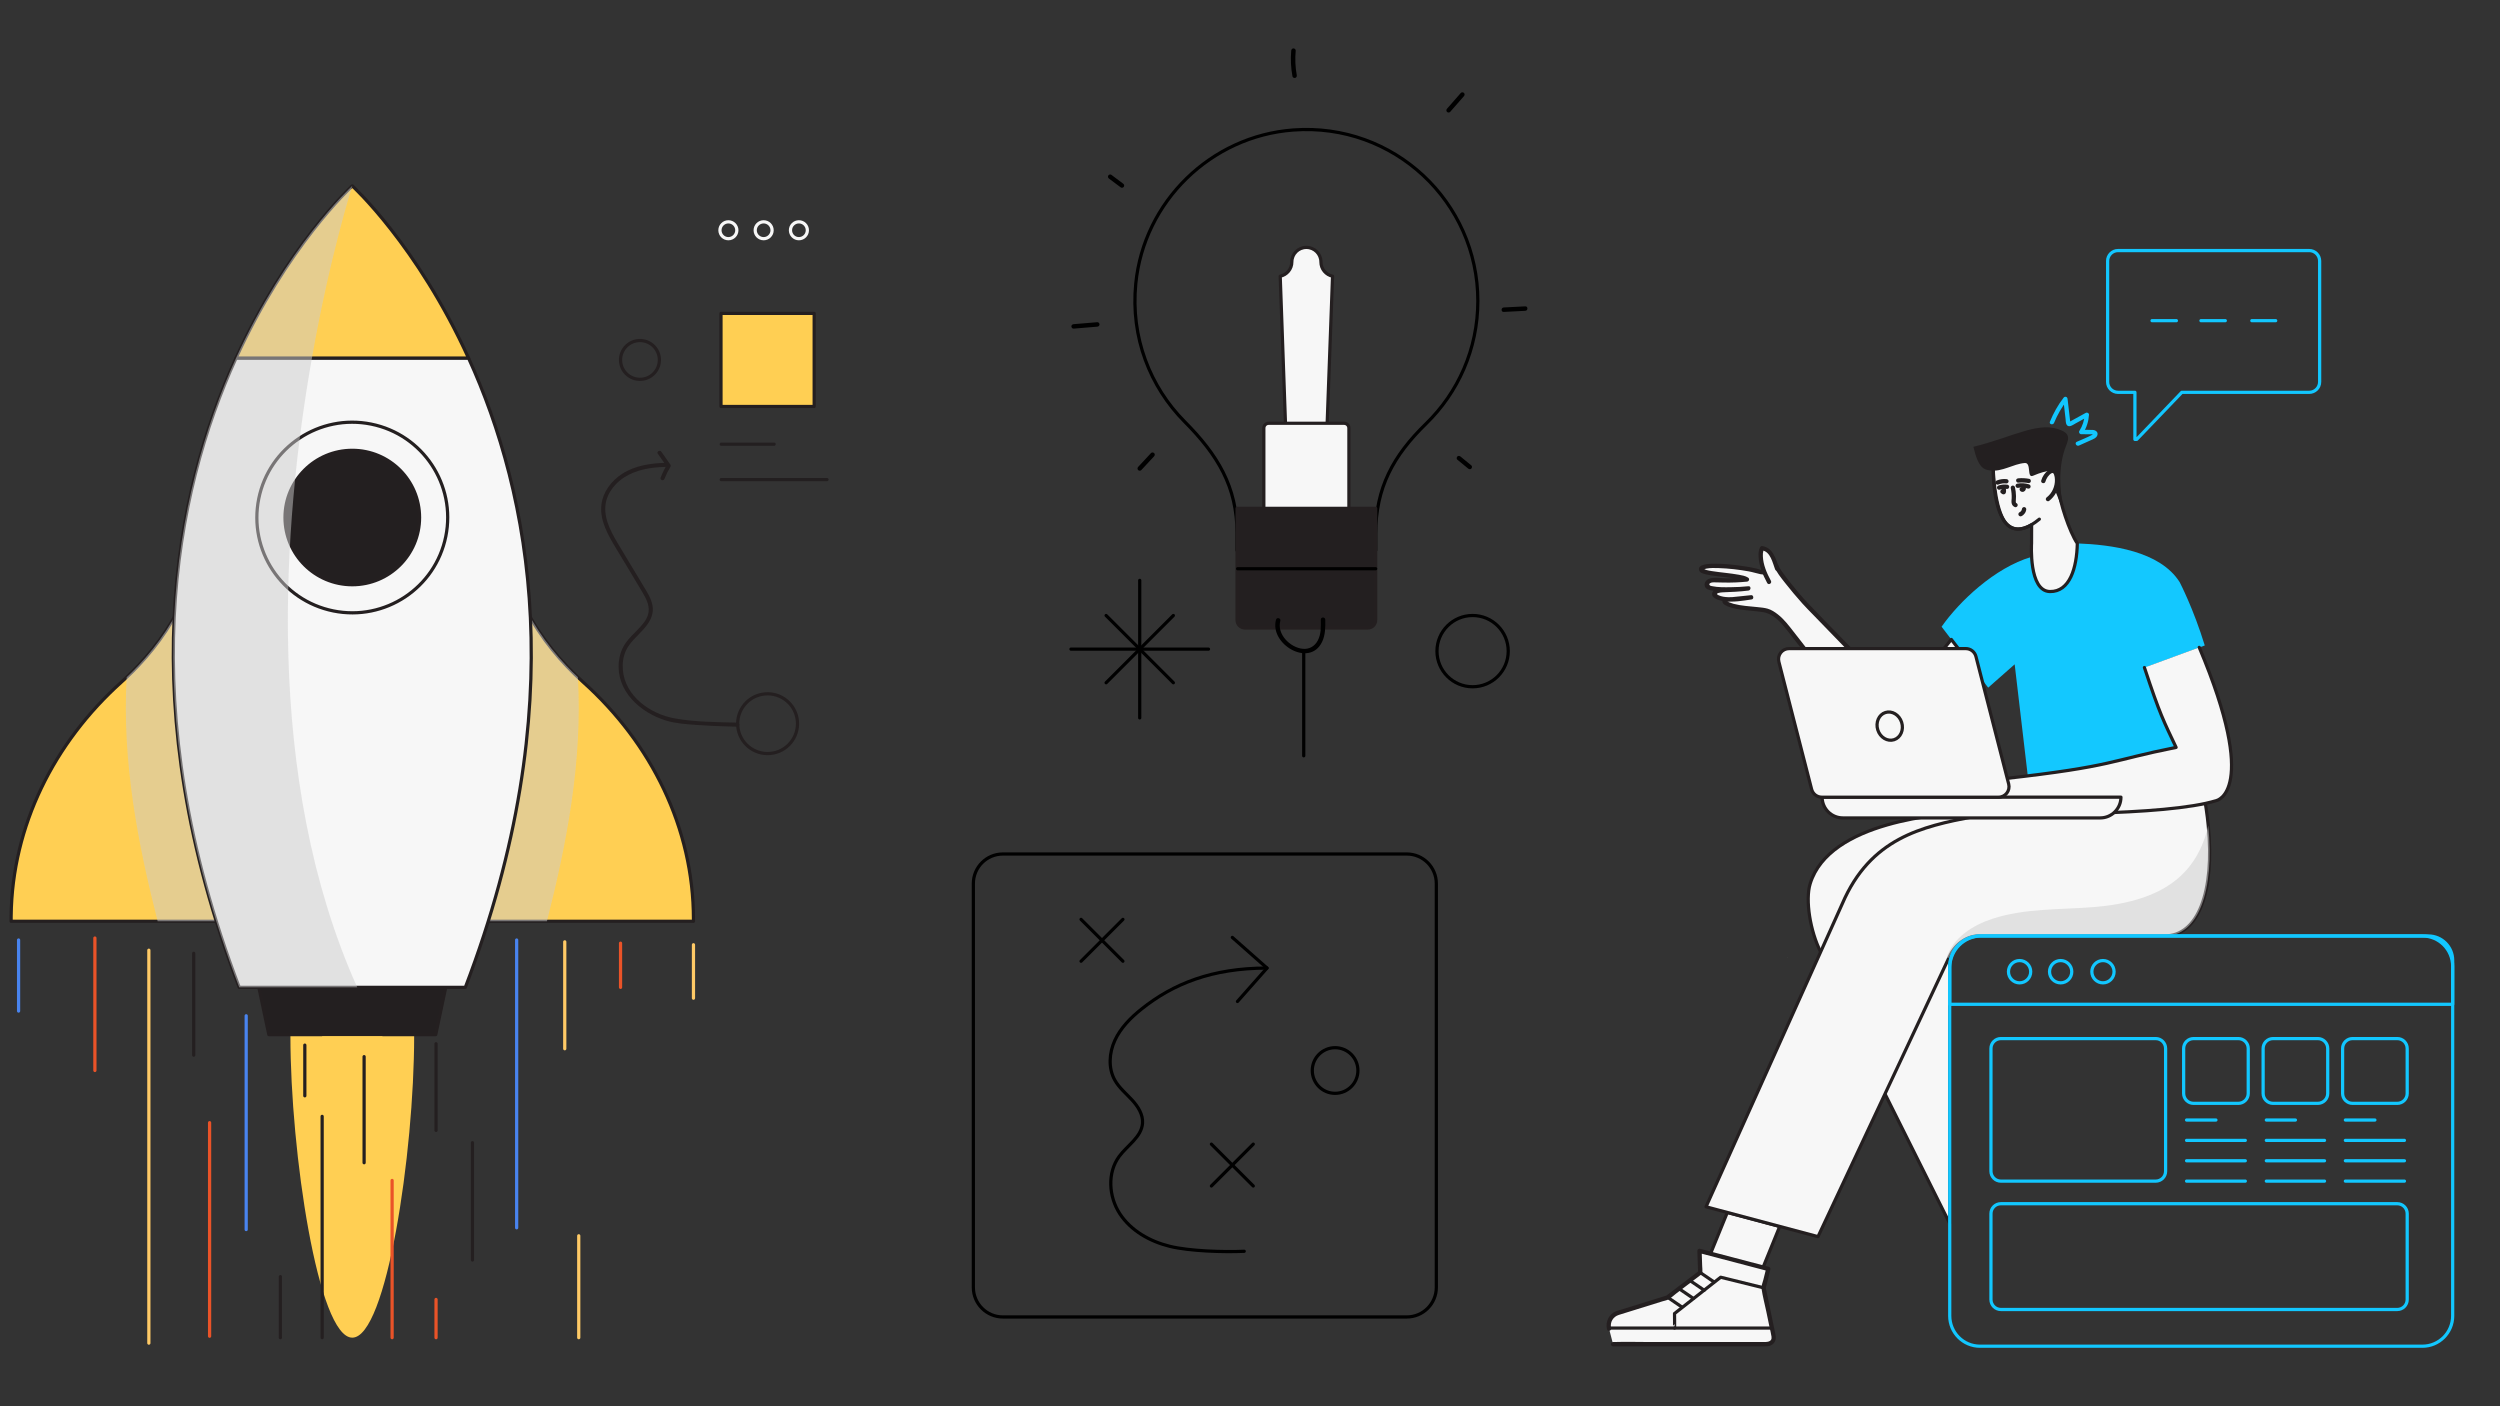 <svg width="775" height="436" viewBox="0 0 775 436" fill="none" xmlns="http://www.w3.org/2000/svg">
<rect x="0" y="0" width="775" height="436" fill="#333333" stroke="none"/>
<g clip-path="url(#clip0_7436_3736)">
<g clip-path="url(#clip1_7436_3736)">
<path d="M436.095 264.74H310.906C305.844 264.74 301.74 268.843 301.74 273.906V399.094C301.74 404.157 305.844 408.26 310.906 408.26H436.095C441.157 408.26 445.261 404.157 445.261 399.094V273.906C445.261 268.843 441.157 264.74 436.095 264.74Z" stroke="black" stroke-linecap="round" stroke-linejoin="round"/>
<path d="M413.88 338.932C417.786 338.932 420.953 335.765 420.953 331.859C420.953 327.952 417.786 324.785 413.88 324.785C409.973 324.785 406.807 327.952 406.807 331.859C406.807 335.765 409.973 338.932 413.88 338.932Z" stroke="black" stroke-linecap="round" stroke-linejoin="round"/>
<path d="M382.023 290.597L392.771 300.101L383.609 310.461" stroke="black" stroke-linecap="round" stroke-linejoin="round"/>
<path d="M348.104 285.006L335.127 297.982" stroke="black" stroke-linecap="round" stroke-linejoin="round"/>
<path d="M335.125 285.006L348.102 297.982" stroke="black" stroke-linecap="round" stroke-linejoin="round"/>
<path d="M388.512 354.68L375.535 367.657" stroke="black" stroke-linecap="round" stroke-linejoin="round"/>
<path d="M375.535 354.68L388.512 367.657" stroke="black" stroke-linecap="round" stroke-linejoin="round"/>
<path d="M392.771 300.101C375.727 300.101 363.645 304.989 353.856 312.815C350.515 315.486 347.41 318.616 345.614 322.499C343.819 326.381 343.502 331.129 345.601 334.857C346.933 337.224 349.092 338.991 350.93 340.991C352.769 342.992 354.382 345.504 354.182 348.213C353.869 352.468 349.494 355.043 346.957 358.473C343.206 363.546 343.692 370.97 347.139 376.254C350.586 381.539 356.491 384.846 362.617 386.356C368.743 387.867 379.405 388.187 385.708 387.898" stroke="black" stroke-linecap="round" stroke-linejoin="round"/>
</g>
<g clip-path="url(#clip2_7436_3736)">
<path d="M76.318 314.89V381.165" stroke="#4984EF" stroke-linecap="round" stroke-linejoin="round"/>
<path d="M46.145 294.567V416.369" stroke="#FFCA66" stroke-linecap="round" stroke-linejoin="round"/>
<path d="M175.074 291.968V325.106" stroke="#FFCA66" stroke-linecap="round" stroke-linejoin="round"/>
<path d="M179.412 383.094V414.674" stroke="#FFCA66" stroke-linecap="round" stroke-linejoin="round"/>
<path d="M60.053 295.529V327.108" stroke="#241F20" stroke-linecap="round" stroke-linejoin="round"/>
<path d="M29.418 290.792V331.845" stroke="#EA5328" stroke-linecap="round" stroke-linejoin="round"/>
<path d="M64.973 348.028V414.232" stroke="#EA5328" stroke-linecap="round" stroke-linejoin="round"/>
<path d="M192.367 292.387V306.079" stroke="#EA5328" stroke-linecap="round" stroke-linejoin="round"/>
<path d="M214.975 292.872V309.441" stroke="#FFCA66" stroke-linecap="round" stroke-linejoin="round"/>
<path d="M5.76 291.401V313.427" stroke="#4984EF" stroke-linecap="round" stroke-linejoin="round"/>
<path d="M160.164 291.401V380.619" stroke="#4984EF" stroke-linecap="round" stroke-linejoin="round"/>
<path d="M86.916 395.761V414.674" stroke="#241F20" stroke-linecap="round" stroke-linejoin="round"/>
<path d="M146.461 354.237V390.602" stroke="#241F20" stroke-linecap="round" stroke-linejoin="round"/>
<path d="M135.172 323.555V350.42" stroke="#241F20" stroke-linecap="round" stroke-linejoin="round"/>
<path d="M71.958 285.598H3.445V284.999C3.445 284.624 3.445 284.258 3.455 283.893C3.793 255.979 16.79 230.193 37.603 211.484C38.166 210.987 38.72 210.472 39.273 209.937C40.531 208.766 41.77 207.519 42.989 206.216C49.023 199.796 54.494 191.997 58.182 182.633C58.511 181.808 58.82 180.974 59.12 180.121C61.607 173.054 63.081 165.143 63.081 156.304L64.817 181.621L64.835 181.837L71.958 285.598Z" fill="#FFCF53" stroke="#241F20" stroke-linecap="round" stroke-linejoin="round"/>
<path d="M155.331 156.305C155.331 181.762 167.571 199.582 180.811 211.484C201.895 230.436 214.974 256.663 214.974 284.995V285.594H146.461" fill="#FFCF53"/>
<path d="M155.331 156.305C155.331 181.762 167.571 199.582 180.811 211.484C201.895 230.436 214.974 256.663 214.974 284.995V285.594H146.461" stroke="#241F20" stroke-linecap="round" stroke-linejoin="round"/>
<g style="mix-blend-mode:multiply" opacity="0.5">
<path d="M71.958 285.598H48.874C45.768 273.441 43.056 261.19 41.254 248.771C39.386 235.939 38.533 222.873 39.274 209.937C40.531 208.766 41.77 207.519 42.99 206.216C49.024 199.796 54.495 191.997 58.183 182.633L64.817 181.621L64.836 181.837L71.958 285.598Z" fill="#CCCCCC"/>
</g>
<g style="mix-blend-mode:multiply" opacity="0.5">
<path d="M146.461 285.598H169.545C172.651 273.441 175.363 261.19 177.165 248.771C179.033 235.939 179.886 222.873 179.145 209.937C177.888 208.766 176.649 207.519 175.429 206.216C169.395 199.796 163.924 191.997 160.237 182.633L153.602 181.621L153.583 181.837L146.461 285.598Z" fill="#CCCCCC"/>
</g>
<path d="M135.081 320.732H83.336L78.178 296.342H140.239L135.081 320.732Z" fill="#231F20" stroke="#241F20" stroke-linecap="round" stroke-linejoin="round"/>
<path d="M145.275 111.068H73.141C88.887 76.481 108.584 58.203 109.194 57.641H109.203L109.213 57.631C109.213 57.631 129.285 75.928 145.275 111.068Z" fill="#FFCF53" stroke="#241F20" stroke-linecap="round" stroke-linejoin="round"/>
<path d="M144.252 306.079H74.163C40.794 218.767 54.072 152.948 73.14 111.068H145.275C164.352 152.957 177.621 218.767 144.252 306.079Z" fill="#F7F7F7" stroke="#241F20" stroke-linecap="round" stroke-linejoin="round"/>
<path d="M138.197 166.293C141.438 150.301 131.086 134.713 115.076 131.476C99.065 128.239 83.46 138.579 80.219 154.571C76.979 170.563 87.33 186.151 103.341 189.388C119.351 192.625 134.956 182.285 138.197 166.293Z" fill="#F7F7F7" stroke="#241F20" stroke-linecap="round" stroke-linejoin="round"/>
<path d="M109.209 181.265C120.728 181.265 130.066 171.938 130.066 160.432C130.066 148.926 120.728 139.598 109.209 139.598C97.69 139.598 88.352 148.926 88.352 160.432C88.352 171.938 97.69 181.265 109.209 181.265Z" fill="#231F20" stroke="#241F20" stroke-linecap="round" stroke-linejoin="round"/>
<g style="mix-blend-mode:multiply" opacity="0.5">
<path d="M110.742 306.079H74.163C40.794 218.767 54.072 152.948 73.14 111.068C88.886 76.481 108.583 58.203 109.193 57.641L109.212 57.631L109.203 57.641C109.034 58.203 102.287 79.312 96.684 111.068C87.657 162.246 81.595 241.066 110.742 306.079Z" fill="#CCCCCC"/>
</g>
<path d="M203.371 114.961C205.24 112.214 204.526 108.472 201.775 106.605C199.025 104.737 195.279 105.451 193.409 108.198C191.54 110.946 192.254 114.687 195.005 116.555C197.755 118.422 201.501 117.709 203.371 114.961Z" stroke="#241F20" stroke-linecap="round" stroke-linejoin="round"/>
<path d="M247.063 222.607C246.104 217.581 241.246 214.283 236.214 215.241C231.182 216.2 227.88 221.052 228.84 226.078C229.799 231.105 234.657 234.403 239.689 233.444C244.721 232.486 248.023 227.634 247.063 222.607Z" stroke="#241F20" stroke-linecap="round" stroke-linejoin="round"/>
<path d="M128.387 321.244C128.387 357.489 119.801 414.674 109.209 414.674C98.617 414.674 90.031 357.067 90.031 321.244" fill="#FFCF53"/>
<g style="mix-blend-mode:multiply">
<path d="M118.551 321.244C118.551 338.901 114.368 366.76 109.208 366.76C104.048 366.76 99.865 338.696 99.865 321.244" fill="#FFCF53"/>
</g>
<path d="M223.584 148.677H256.369" stroke="#231F20" stroke-linecap="round" stroke-linejoin="round"/>
<path d="M223.584 137.697H239.976" stroke="#231F20" stroke-linecap="round" stroke-linejoin="round"/>
<path d="M252.396 97.152H223.508V126.007H252.396V97.152Z" fill="#FFCF53" stroke="#241F20" stroke-linecap="round" stroke-linejoin="round"/>
<path d="M225.8 73.996C227.246 73.996 228.419 72.825 228.419 71.38C228.419 69.936 227.246 68.765 225.8 68.765C224.354 68.765 223.182 69.936 223.182 71.38C223.182 72.825 224.354 73.996 225.8 73.996Z" stroke="#F7F7F7" stroke-linecap="round" stroke-linejoin="round"/>
<path d="M239.349 71.38C239.349 72.825 238.176 73.996 236.73 73.996C235.284 73.996 234.111 72.825 234.111 71.38C234.111 69.936 235.284 68.765 236.73 68.765C238.176 68.765 239.349 69.936 239.349 71.38Z" stroke="#F7F7F7" stroke-linecap="round" stroke-linejoin="round"/>
<path d="M250.28 71.38C250.28 72.825 249.108 73.996 247.662 73.996C246.215 73.996 245.043 72.825 245.043 71.38C245.043 69.936 246.215 68.765 247.662 68.765C249.108 68.765 250.28 69.936 250.28 71.38Z" stroke="#F7F7F7" stroke-linecap="round" stroke-linejoin="round"/>
<path d="M99.865 346.076V414.674" stroke="#241F20" stroke-linecap="round" stroke-linejoin="round"/>
<path d="M94.494 323.987V339.702" stroke="#241F20" stroke-linecap="round" stroke-linejoin="round"/>
<path d="M121.551 365.935V414.674" stroke="#EA5328" stroke-linecap="round" stroke-linejoin="round"/>
<path d="M135.172 402.83V414.674" stroke="#EA5328" stroke-linecap="round" stroke-linejoin="round"/>
<path d="M112.873 327.557V360.447" stroke="#241F20" stroke-linecap="round" stroke-linejoin="round"/>
<path d="M206.419 143.479C201.765 143.588 196.886 144.293 192.899 146.862C189.515 149.041 186.855 152.52 186.424 156.599C185.917 161.396 188.492 165.853 190.866 169.811C193.677 174.498 196.538 179.158 199.307 183.87C200.506 185.911 201.6 188.188 200.873 190.59C200.334 192.368 199.018 193.8 197.755 195.109C196.443 196.469 195.06 197.772 193.962 199.319C192.749 201.028 192.068 203.038 191.847 205.112C190.887 214.139 198.442 220.906 206.407 223.356C209.463 224.297 212.794 224.502 215.964 224.738C219.527 225.003 223.099 225.136 226.67 225.229C227.309 225.245 227.947 225.26 228.586 225.275C229.4 225.294 229.4 224.031 228.586 224.012C222.111 223.863 215.474 223.842 209.084 222.686C201.57 221.327 193.773 215.816 193.087 207.682C192.912 205.612 193.194 203.475 194.092 201.587C194.914 199.856 196.233 198.465 197.562 197.111C200.032 194.594 202.853 191.799 202.311 187.951C201.987 185.649 200.647 183.641 199.475 181.689C198.127 179.446 196.78 177.203 195.433 174.96C194.107 172.753 192.768 170.552 191.457 168.336C190.25 166.294 189.08 164.198 188.343 161.935C187.638 159.77 187.364 157.457 187.949 155.231C188.458 153.292 189.536 151.544 190.92 150.104C194.063 146.838 198.533 145.412 202.946 144.95C204.1 144.829 205.259 144.769 206.419 144.742C207.231 144.723 207.234 143.46 206.419 143.479Z" fill="#241F20"/>
<path d="M203.925 140.668C204.869 142.014 205.813 143.359 206.757 144.705V144.068C205.98 145.348 205.326 146.691 204.778 148.085C204.653 148.402 204.915 148.778 205.22 148.862C205.578 148.96 205.872 148.739 205.997 148.421C206.505 147.13 207.129 145.891 207.849 144.705C207.958 144.525 207.974 144.246 207.849 144.068C206.904 142.722 205.96 141.377 205.016 140.031C204.553 139.37 203.456 140.001 203.925 140.668Z" fill="#241F20"/>
</g>
<g clip-path="url(#clip3_7436_3736)">
<path d="M565.47 209.015L553.42 193.582C552.293 192.294 549.771 189.73 547.419 189.244C544.246 188.589 538.024 188.653 535.195 187.07C534.917 186.915 534.609 186.667 534.662 186.352C534.699 186.136 534.907 185.983 535.121 185.942C535.336 185.9 536.154 185.819 536.876 185.792L542.862 185.171C541.213 185.434 539.558 185.622 537.904 185.736C536.859 185.807 535.81 185.849 534.783 185.736C533.757 185.623 532.75 185.352 531.89 184.831C531.637 184.677 531.375 184.461 531.377 184.153C531.379 183.916 531.543 183.695 531.732 183.538C532.242 183.114 532.922 182.998 533.56 182.971C536.077 182.864 537.155 183.017 542.014 182.405C539.343 182.709 532.698 182.964 530.104 182.252C529.793 182.166 529.466 182.054 529.266 181.8C529.01 181.475 529.039 180.983 529.266 180.637C529.493 180.291 529.882 180.078 530.282 179.977C530.682 179.876 531.1 179.874 531.513 179.868C533.677 179.836 536.469 180.152 541.56 179.637C539.181 178.042 526.102 178.124 527.442 176.235C528.782 174.347 542.353 176.195 545.02 177.097C547.686 177.998 547.636 176.893 547.636 176.893L550.637 175.415C551.491 177.614 556.393 183.513 559.797 187.27L580.873 209.015" fill="#F7F7F7"/>
<path d="M565.945 208.54C562.629 204.292 559.312 200.045 555.996 195.797C554.496 193.876 553.096 192.008 551.159 190.482C550.188 189.718 549.121 189.013 547.921 188.677C546.912 188.394 545.828 188.312 544.79 188.202C542.328 187.941 539.813 187.819 537.408 187.188C536.838 187.038 536.317 186.784 535.762 186.609C535.497 186.525 535.116 186.578 535.582 186.555C535.967 186.536 536.355 186.497 536.741 186.47C537.28 186.432 537.818 186.366 538.357 186.31C539.859 186.154 541.361 185.998 542.864 185.843L542.685 184.523C540.401 184.88 538.032 185.2 535.714 185.127C534.695 185.095 533.645 184.948 532.712 184.51C531.393 183.892 533.409 183.646 533.977 183.627C536.676 183.535 539.33 183.412 542.016 183.077C542.856 182.972 542.878 181.637 542.016 181.733C540.185 181.935 538.336 182.01 536.495 182.033C534.587 182.057 532.58 182.1 530.702 181.703C530.574 181.676 530.404 181.663 530.284 181.604C529.627 181.278 529.869 180.795 530.462 180.625C530.966 180.48 531.571 180.535 532.095 180.539C532.878 180.545 533.661 180.576 534.443 180.592C536.822 180.64 539.193 180.543 541.561 180.309C542.209 180.245 542.49 179.436 541.899 179.057C541.072 178.527 540.005 178.346 539.056 178.172C537.663 177.917 536.252 177.751 534.846 177.582C533.44 177.414 532.03 177.262 530.632 177.035C530.07 176.943 529.506 176.843 528.955 176.698C528.642 176.616 528.258 176.356 527.962 176.319C528.092 176.335 527.891 176.328 527.926 176.275C527.942 176.251 528.016 176.491 528.018 176.506C528.033 176.638 527.945 176.633 528.004 176.603C528.322 176.443 528.611 176.341 528.978 176.269C530.214 176.025 531.529 176.068 532.781 176.108C535.886 176.209 539.002 176.572 542.06 177.117C543.323 177.342 544.527 177.747 545.776 178.005C546.647 178.186 548.326 178.201 548.308 176.893L547.976 177.474L550.977 175.996L549.992 175.594C550.746 177.455 552.117 179.091 553.338 180.66C555.052 182.861 556.861 184.99 558.719 187.071C559.828 188.313 561.013 189.486 562.171 190.681L576.451 205.416C577.767 206.774 579.084 208.132 580.4 209.491C581.002 210.112 581.95 209.161 581.348 208.54C577.971 205.056 574.595 201.572 571.218 198.088C567.585 194.339 563.9 190.633 560.314 186.837C558.634 185.058 557.061 183.157 555.519 181.258C554.597 180.123 553.692 178.972 552.845 177.778C552.281 176.984 551.654 176.147 551.285 175.237C551.115 174.817 550.723 174.627 550.3 174.835L547.299 176.313C547.094 176.414 546.964 176.671 546.968 176.893C546.968 176.893 546.956 176.757 547.011 176.754C547.11 176.75 546.643 176.777 546.553 176.772C545.88 176.734 545.243 176.441 544.595 176.274C543.407 175.968 542.188 175.769 540.977 175.583C537.801 175.093 534.561 174.713 531.343 174.746C530.337 174.756 526.047 174.745 526.729 176.81C526.993 177.607 528.056 177.862 528.766 178.036C530.049 178.351 531.374 178.502 532.682 178.666C534.385 178.878 536.094 179.052 537.79 179.315C538.892 179.487 540.259 179.6 541.223 180.218L541.561 178.965C539.29 179.189 537.015 179.292 534.733 179.253C533.202 179.227 531.136 178.852 529.708 179.471C528.834 179.85 528.167 180.787 528.501 181.766C528.801 182.648 529.761 182.894 530.577 183.044C532.366 183.372 534.218 183.391 536.031 183.381C538.026 183.37 540.032 183.296 542.016 183.077V181.733C540.062 181.976 538.104 182.178 536.135 182.232C534.637 182.273 532.647 181.986 531.396 182.957C530.638 183.545 530.471 184.509 531.23 185.179C532.082 185.93 533.416 186.231 534.506 186.373C537.301 186.738 540.277 186.251 543.042 185.819C543.781 185.703 543.616 184.42 542.864 184.499C541.487 184.641 540.11 184.784 538.733 184.927C538.139 184.989 537.546 185.064 536.951 185.112C536.177 185.174 534.85 185.014 534.277 185.684C532.504 187.758 538.077 188.737 539.12 188.902C541.583 189.292 544.084 189.373 546.545 189.766C549.816 190.29 552.096 192.967 554.04 195.457L560.204 203.351C561.802 205.398 563.399 207.444 564.997 209.491C565.529 210.171 566.471 209.214 565.945 208.54Z" fill="#241F20"/>
<path d="M548.41 180.395C544.421 173.031 546.218 169.949 546.218 169.949C547.451 170.063 548.496 170.957 549.161 172.005C549.826 173.052 550.488 175.199 550.937 176.356" fill="#F7F7F7"/>
<path d="M548.989 180.055C547.736 177.726 546.566 175.103 546.488 172.411C546.468 171.718 546.492 171.313 546.643 170.735C546.683 170.584 546.734 170.439 546.788 170.292C546.696 170.542 546.76 170.353 546.797 170.288L546.218 170.621C548.842 170.935 549.524 174.539 550.291 176.534C550.597 177.333 551.894 176.986 551.583 176.177C550.532 173.44 549.697 169.693 546.218 169.277C545.993 169.25 545.747 169.424 545.639 169.61C545.175 170.416 545.122 171.512 545.148 172.411C545.233 175.347 546.463 178.19 547.831 180.734C548.241 181.495 549.399 180.817 548.989 180.055Z" fill="#241F20"/>
<path d="M715.863 77.672H656.589C654.807 77.672 653.363 79.12 653.363 80.907V118.388C653.363 120.175 654.807 121.622 656.589 121.622H661.821V136.203H662.374L676.361 121.622H715.863C717.645 121.622 719.089 120.175 719.089 118.388V80.907C719.089 79.12 717.645 77.672 715.863 77.672Z" stroke="#12C7FF" stroke-linecap="round" stroke-linejoin="round"/>
<path d="M667.133 99.406H674.682" stroke="#12C7FF" stroke-linecap="round" stroke-linejoin="round"/>
<path d="M682.297 99.406H689.846" stroke="#12C7FF" stroke-linecap="round" stroke-linejoin="round"/>
<path d="M698.064 99.406H705.464" stroke="#12C7FF" stroke-linecap="round" stroke-linejoin="round"/>
<path d="M604.416 294.032V379.285L584.348 339.113" fill="#F7F7F7"/>
<path d="M604.416 294.032V379.285L584.348 339.113" stroke="#241F20" stroke-linecap="round" stroke-linejoin="round"/>
<path d="M648.291 247.779C648.291 247.779 622.841 250.558 610.003 251.694C602.214 252.383 567.174 254.408 561.155 273.945C559.581 279.054 561.189 288.72 564.396 295.088" fill="#F7F7F7"/>
<path d="M648.291 247.779C648.291 247.779 622.841 250.558 610.003 251.694C602.214 252.383 567.174 254.408 561.155 273.945C559.581 279.054 561.189 288.72 564.396 295.088" stroke="#241F20" stroke-linecap="round" stroke-linejoin="round"/>
<path d="M554.051 296.811C554.075 296.811 554.087 296.811 554.112 296.823C554.1 296.847 554.1 296.872 554.087 296.896L554.051 296.811Z" fill="#CCCCCC"/>
<path d="M657.608 194.369L662.666 207.759L683.479 200.097C679.97 188.658 675.751 180.587 675.712 180.486C669.562 170.749 654.404 168.847 643.969 168.456L629.715 172.648C618.295 176.038 607.361 186.473 601.891 194.281L616.338 213.173L624.547 205.94L623.631 198.148L628.614 240.53L678.444 234.808L666.173 207.169" fill="#13C8FF"/>
<path d="M546.357 393.365L551.709 380.196L535.477 375.854L530.08 389.09" fill="#F7F7F7"/>
<path d="M546.357 393.365L551.709 380.196L535.477 375.854L530.08 389.09" stroke="#241F20" stroke-linecap="round" stroke-linejoin="round"/>
<path d="M671.061 290.148C666.847 290.148 614.176 290.143 614.176 290.143C609.997 289.836 606.182 292.598 604.393 296.402L604.165 296.895L563.581 383.357L528.867 374.102L571.107 280.166C579.858 259.79 595.763 256.252 611.619 253.194C629.721 249.692 649.946 247.478 664.23 246.13L682.968 245.227C683.7 248.982 684.24 252.569 684.564 255.963C686.569 276.399 681.419 290.148 671.061 290.148Z" fill="#F7F7F7" stroke="#241F20" stroke-linecap="round" stroke-linejoin="round"/>
<path d="M498.801 411.895C498.288 409.922 499.318 407.876 501.204 407.116L516.889 402.234L527.075 394.497L526.847 387.765L548.168 393.365L546.707 399.218L549.875 414.477C549.923 415.691 548.952 416.702 547.74 416.702H500.05" fill="#F7F7F7"/>
<path d="M499.447 411.716C499.027 409.875 500.073 408.172 501.833 407.624L505.402 406.513L515.291 403.435C515.91 403.242 516.663 403.123 517.237 402.807C518.072 402.348 518.84 401.589 519.597 401.014L527.128 395.294C527.447 395.052 527.706 394.875 527.743 394.431C527.798 393.779 527.697 393.078 527.675 392.424C527.622 390.871 527.57 389.318 527.517 387.765L526.669 388.413C532.879 390.044 539.089 391.675 545.299 393.306L547.99 394.013L547.522 393.186C547.225 394.377 546.927 395.568 546.63 396.758C546.426 397.576 545.954 398.624 546.077 399.478C546.424 401.869 547.069 404.253 547.56 406.618L548.544 411.36C548.752 412.36 549.036 413.375 549.173 414.388C549.407 416.115 547.594 416.03 546.447 416.03H511.848C507.98 416.03 504.089 415.903 500.223 416.03C500.166 416.032 500.108 416.03 500.05 416.03C499.188 416.03 499.186 417.374 500.05 417.374H545.897C547.309 417.374 548.869 417.584 549.892 416.362C550.667 415.436 550.557 414.472 550.337 413.412L549.535 409.547L547.62 400.325C547.546 399.968 547.497 399.592 547.395 399.241C547.391 399.229 547.361 399.049 547.355 399.049C547.49 399.045 547.259 399.638 547.42 399.127C547.874 397.691 548.157 396.176 548.522 394.714L548.814 393.544C548.902 393.195 548.704 392.811 548.346 392.717C542.136 391.086 535.926 389.455 529.716 387.824L527.025 387.117C526.616 387.01 526.162 387.322 526.177 387.765C526.253 390.009 526.329 392.253 526.405 394.497L526.737 393.916C525.061 395.189 523.386 396.462 521.71 397.734L518.167 400.426L517.026 401.293C516.918 401.375 516.789 401.452 516.692 401.546C516.661 401.577 516.459 401.715 516.631 401.619C516.798 401.526 516.366 401.693 516.288 401.717L515.14 402.075L511.448 403.224L503.073 405.831C502.396 406.042 501.698 406.223 501.031 406.467C498.754 407.299 497.63 409.776 498.155 412.073C498.347 412.916 499.64 412.559 499.447 411.716Z" fill="#241F20"/>
<path d="M549.298 411.701H498.969" stroke="#231F20" stroke-linecap="round" stroke-linejoin="round"/>
<path d="M527.074 394.497L531.321 397.389" stroke="#231F20" stroke-linecap="round" stroke-linejoin="round"/>
<path d="M524.045 397.077L528.292 399.97" stroke="#231F20" stroke-linecap="round" stroke-linejoin="round"/>
<path d="M520.664 399.599L524.911 402.491" stroke="#231F20" stroke-linecap="round" stroke-linejoin="round"/>
<path d="M517.061 402.234L521.307 405.126" stroke="#231F20" stroke-linecap="round" stroke-linejoin="round"/>
<path d="M519.1 411.701C519.165 411.701 519.1 407.193 519.1 407.193L533.408 395.943L546.706 399.218" stroke="#231F20" stroke-linecap="round" stroke-linejoin="round"/>
<path d="M603.208 224.005C607.873 218.547 609.604 216.637 614.159 210.325L604.904 198.222C600.601 203.605 599.879 204.519 596.268 209.015" fill="#F7F7F7"/>
<path d="M603.208 224.005C607.873 218.547 609.604 216.637 614.159 210.325L604.904 198.222C600.601 203.605 599.879 204.519 596.268 209.015" stroke="#241F20" stroke-linecap="round" stroke-linejoin="round"/>
<path d="M664.772 206.941C669.659 221.736 670.727 223.513 674.593 231.694C654.031 235.772 655.619 237.527 621.4 241.374L608.496 244.591L609.76 252.312C625.706 252.407 671.507 253.076 687.103 248.169C687.103 248.169 700.596 245.416 681.761 200.687" fill="#F7F7F7"/>
<path d="M664.772 206.941C669.659 221.736 670.727 223.513 674.593 231.694C654.031 235.772 655.619 237.527 621.4 241.374L608.496 244.591L609.76 252.312C625.706 252.407 671.507 253.076 687.103 248.169C687.103 248.169 700.596 245.416 681.761 200.687" stroke="#241F20" stroke-linecap="round" stroke-linejoin="round"/>
<path d="M638.163 151.292C638.411 155.478 641.564 164.942 643.969 168.456C643.808 176.085 641.629 183.481 635.482 183.377C628.837 183.264 629.778 168.439 629.778 168.439L629.798 162.653C629.798 162.653 624.152 166.464 621.141 161.253C618.13 156.041 617.869 145.48 617.91 144.612C617.951 143.744 631.337 142.234 631.337 142.234L637.691 144.995L638.163 151.292Z" fill="#F7F7F7" stroke="#241F20" stroke-linecap="round" stroke-linejoin="round"/>
<path d="M629.005 150.16C627.812 149.762 626.538 149.702 625.307 149.94C624.962 150.007 624.733 150.44 624.838 150.767C624.957 151.135 625.293 151.308 625.663 151.236C625.733 151.222 625.804 151.209 625.875 151.198C625.905 151.193 625.936 151.188 625.966 151.184C625.89 151.193 625.891 151.193 625.971 151.183C626.094 151.169 626.216 151.157 626.339 151.15C626.616 151.133 626.894 151.133 627.17 151.152C627.303 151.16 627.436 151.173 627.569 151.19C627.42 151.171 627.621 151.2 627.634 151.202C627.705 151.214 627.776 151.227 627.846 151.241C628.118 151.296 628.386 151.369 628.649 151.457C628.982 151.568 629.396 151.328 629.473 150.987C629.557 150.616 629.361 150.28 629.005 150.16Z" fill="#231F20"/>
<path d="M629.082 148.442C627.95 148.234 626.8 148.168 625.653 148.277C625.305 148.31 624.966 148.562 624.983 148.949C624.998 149.285 625.28 149.656 625.653 149.621C626.185 149.571 626.719 149.554 627.252 149.576C627.514 149.586 627.775 149.606 628.035 149.634C628.097 149.641 628.159 149.648 628.222 149.656C628.384 149.675 628.145 149.642 628.292 149.666C628.437 149.688 628.582 149.711 628.726 149.738C629.069 149.801 629.465 149.644 629.55 149.268C629.625 148.939 629.451 148.509 629.082 148.442Z" fill="#231F20"/>
<path d="M621.997 148.523C621.008 148.423 619.98 148.566 619.055 148.933C618.887 148.999 618.749 149.079 618.654 149.241C618.57 149.385 618.535 149.598 618.587 149.759C618.689 150.075 619.062 150.367 619.411 150.229C619.843 150.057 620.287 149.943 620.745 149.871C620.796 149.864 620.778 149.866 620.692 149.878C620.725 149.874 620.758 149.871 620.792 149.867C620.842 149.862 620.892 149.857 620.942 149.853C621.059 149.844 621.176 149.838 621.294 149.836C621.529 149.832 621.763 149.843 621.997 149.867C622.347 149.902 622.683 149.532 622.667 149.195C622.65 148.8 622.372 148.56 621.997 148.523Z" fill="#231F20"/>
<path d="M622.363 150.265C621.417 150.131 620.46 150.19 619.554 150.51C619.224 150.627 618.969 150.975 619.085 151.337C619.191 151.664 619.556 151.932 619.91 151.806C620.095 151.741 620.283 151.685 620.474 151.641C620.577 151.617 620.681 151.596 620.785 151.579C620.83 151.571 620.875 151.566 620.919 151.558C620.724 151.594 620.898 151.562 620.943 151.558C621.139 151.538 621.335 151.53 621.531 151.533C621.629 151.534 621.727 151.539 621.825 151.546C621.87 151.549 621.915 151.553 621.96 151.558C622.003 151.562 622.214 151.59 622.007 151.561C622.193 151.587 622.354 151.593 622.523 151.493C622.662 151.412 622.795 151.252 622.831 151.092C622.87 150.92 622.862 150.727 622.764 150.574C622.676 150.438 622.531 150.289 622.363 150.265Z" fill="#231F20"/>
<path d="M620.42 151.496C620.484 151.658 620.527 151.826 620.551 151.998L620.527 151.819C620.553 152.014 620.553 152.211 620.527 152.406L620.551 152.227C620.545 152.265 620.54 152.302 620.528 152.338L620.595 152.177C620.591 152.188 620.586 152.197 620.58 152.207L620.685 152.071C620.679 152.079 620.671 152.087 620.663 152.094L620.798 151.988L620.785 151.997L620.945 151.929L620.928 151.935L621.106 151.911C621.095 151.914 621.084 151.914 621.072 151.912L621.251 151.936L621.234 151.931L621.394 151.999C621.376 151.991 621.362 151.983 621.347 151.971L621.482 152.076C621.462 152.059 621.445 152.04 621.428 152.019L621.533 152.155C621.432 152.019 621.348 151.904 621.2 151.816C621.137 151.779 621.061 151.747 620.991 151.728C620.896 151.702 620.802 151.702 620.707 151.715C620.667 151.72 620.623 151.721 620.584 151.736C620.417 151.8 620.277 151.885 620.184 152.045C620.1 152.189 620.064 152.401 620.116 152.563C620.169 152.725 620.269 152.882 620.424 152.964C620.575 153.044 620.774 153.095 620.941 153.032C620.951 153.027 620.962 153.024 620.974 153.023L620.796 153.047L620.813 153.048L620.634 153.024C620.646 153.026 620.657 153.03 620.667 153.035L620.507 152.967C620.518 152.973 620.529 152.98 620.539 152.988L620.403 152.883C620.423 152.9 620.441 152.918 620.458 152.939L620.353 152.803C620.458 152.944 620.549 153.072 620.709 153.156C621.003 153.309 621.367 153.284 621.611 153.044C621.833 152.825 621.869 152.522 621.885 152.226C621.896 152.017 621.87 151.813 621.839 151.607C621.815 151.446 621.772 151.29 621.713 151.138C621.692 151.051 621.652 150.975 621.593 150.91C621.546 150.837 621.483 150.779 621.405 150.737C621.261 150.652 621.05 150.617 620.889 150.669C620.726 150.722 620.57 150.822 620.488 150.978C620.409 151.128 620.356 151.33 620.42 151.496Z" fill="#231F20"/>
<path d="M626.635 151.096C626.667 151.194 626.695 151.293 626.71 151.395L626.686 151.216C626.694 151.283 626.696 151.349 626.688 151.415L626.712 151.237C626.705 151.288 626.692 151.337 626.672 151.385L626.74 151.224C626.723 151.263 626.702 151.299 626.676 151.333L626.781 151.197C626.76 151.224 626.737 151.247 626.71 151.268L626.846 151.163C626.824 151.18 626.801 151.194 626.775 151.206L626.935 151.138C626.908 151.149 626.88 151.157 626.851 151.161L627.029 151.137C627 151.141 626.971 151.141 626.942 151.138L627.12 151.162C627.091 151.158 627.063 151.151 627.036 151.14L627.196 151.208C627.173 151.198 627.152 151.186 627.132 151.171L627.268 151.276C627.251 151.262 627.237 151.247 627.223 151.231L627.328 151.367C627.322 151.358 627.316 151.349 627.31 151.339C627.225 151.194 627.072 151.075 626.91 151.031C626.821 151.003 626.732 150.999 626.643 151.019C626.553 151.023 626.47 151.049 626.393 151.098C626.25 151.191 626.124 151.329 626.085 151.5C626.045 151.676 626.06 151.858 626.153 152.018C626.232 152.153 626.353 152.278 626.491 152.355C626.646 152.44 626.788 152.474 626.963 152.484C627.233 152.499 627.535 152.369 627.713 152.167C627.841 152.021 627.901 151.911 627.969 151.73C628.012 151.619 628.024 151.494 628.032 151.377C628.042 151.243 628.017 151.104 627.992 150.974C627.976 150.894 627.953 150.816 627.928 150.739C627.874 150.573 627.772 150.426 627.62 150.337C627.543 150.288 627.46 150.261 627.371 150.257C627.282 150.237 627.192 150.241 627.103 150.269C626.941 150.322 626.785 150.423 626.703 150.578C626.621 150.734 626.579 150.923 626.635 151.096Z" fill="#231F20"/>
<path d="M623.337 151.369C623.563 152.378 623.655 153.405 623.616 154.439C623.596 154.974 623.49 155.522 623.617 156.052C623.749 156.605 624.114 157.009 624.638 157.211C624.976 157.342 625.374 157.067 625.463 156.742C625.567 156.363 625.334 156.046 624.995 155.915C625.087 155.951 624.963 155.855 624.989 155.893C624.938 155.818 624.957 155.86 624.929 155.77C624.868 155.574 624.895 155.356 624.91 155.155C624.941 154.712 624.97 154.271 624.965 153.826C624.954 152.88 624.836 151.934 624.629 151.012C624.55 150.658 624.142 150.45 623.805 150.543C623.441 150.643 623.257 151.014 623.337 151.369Z" fill="#231F20"/>
<path d="M617.914 145.951C617.871 146.226 617.748 172.862 632.195 160.94" stroke="#231F20" stroke-linecap="round" stroke-linejoin="round"/>
<path d="M634.073 149.314C634.367 148.3 635.023 147.249 635.96 146.714C636.401 146.462 636.607 146.731 636.764 147.156C636.939 147.629 637.003 148.155 637.021 148.657C637.095 150.729 636.182 152.864 634.526 154.138C634.237 154.361 634.091 154.714 634.286 155.058C634.448 155.343 634.916 155.519 635.203 155.299C636.998 153.917 638.109 151.878 638.331 149.62C638.436 148.552 638.351 147.338 637.877 146.361C637.31 145.194 636.077 144.972 635.051 145.709C633.946 146.502 633.158 147.652 632.78 148.956C632.538 149.789 633.832 150.144 634.073 149.314Z" fill="#231F20"/>
<path d="M626.804 157.863C626.803 157.878 626.801 157.893 626.799 157.908L626.823 157.729C626.799 157.895 626.754 158.056 626.689 158.21L626.757 158.05C626.69 158.204 626.606 158.348 626.505 158.481L626.61 158.345C626.507 158.478 626.39 158.596 626.259 158.7L626.395 158.595C626.281 158.684 626.159 158.759 626.028 158.82C625.884 158.888 625.76 159.074 625.72 159.222C625.676 159.383 625.696 159.597 625.787 159.74C625.88 159.883 626.017 160.01 626.188 160.049L626.366 160.073C626.487 160.072 626.6 160.042 626.704 159.981C627.111 159.791 627.437 159.474 627.696 159.114C627.827 158.933 627.916 158.733 627.999 158.525C628.084 158.312 628.118 158.091 628.145 157.863C628.163 157.703 628.056 157.496 627.948 157.387C627.832 157.271 627.641 157.183 627.474 157.191C627.301 157.198 627.121 157.256 627 157.387L626.896 157.523C626.835 157.628 626.805 157.741 626.804 157.863Z" fill="#231F20"/>
<path d="M611.752 138.511C624.419 135.393 632.236 130.271 639.175 133.481C639.821 133.78 640.487 134.144 640.84 134.764C641.438 135.817 640.915 137.123 640.464 138.247C637.947 144.51 638.427 152.541 639.938 159.156L637.341 152.686C637.88 148.231 639.509 143.551 630.222 147.489C628.218 148.339 629.84 143.356 627.672 143.533C625.834 143.683 624.094 144.388 622.35 144.989C620.606 145.591 618.763 146.1 616.937 145.839C615.112 145.579 613.298 145.267 611.752 138.511Z" fill="#231F20"/>
<g style="mix-blend-mode:multiply" opacity="0.51">
<path d="M671.061 290.148C666.848 290.148 614.176 290.143 614.176 290.143C609.987 290.252 606.182 292.598 604.393 296.402L604.165 296.895C603.925 296.871 603.697 296.847 603.457 296.823C605.474 290.697 611.559 286.797 617.681 284.812C627.632 281.562 638.351 282.031 648.794 281.213C659.237 280.382 670.292 277.843 677.423 270.14C681.06 266.217 683.376 261.198 684.565 255.963C686.569 276.399 681.42 290.148 671.061 290.148Z" fill="#CCCCCC"/>
</g>
<path d="M657.492 247.124H564.863L564.866 247.248C564.933 250.75 567.783 253.553 571.277 253.553H651.08C654.622 253.553 657.492 250.675 657.492 247.124Z" fill="#F7F7F7" stroke="#241F20" stroke-linecap="round" stroke-linejoin="round"/>
<path d="M619.537 247.129H564.76C563.274 247.129 561.976 246.121 561.605 244.678L551.447 205.146C550.915 203.078 552.472 201.064 554.602 201.064H609.388C610.875 201.064 612.173 202.073 612.544 203.517L616.888 220.446L622.692 243.048C623.223 245.115 621.666 247.129 619.537 247.129Z" fill="#F7F7F7" stroke="#241F20" stroke-linecap="round" stroke-linejoin="round"/>
<path d="M589.509 223.915C590.25 226.243 589.196 228.659 587.155 229.312C585.114 229.965 582.859 228.607 582.118 226.279C581.377 223.951 582.431 221.535 584.472 220.882C586.513 220.229 588.768 221.587 589.509 223.915Z" fill="#F7F7F7" stroke="#241F20" stroke-linecap="round" stroke-linejoin="round"/>
<path d="M636.761 131.091C637.798 128.549 639.187 126.166 640.853 123.987L639.604 123.648C639.771 125.085 639.938 126.522 640.105 127.959C640.178 128.588 640.251 129.216 640.324 129.845C640.387 130.391 640.355 131.087 640.616 131.586C641.241 132.778 642.644 131.691 643.399 131.276C644.685 130.569 645.971 129.862 647.257 129.155L646.248 128.575C646.14 130.378 645.568 132.075 644.596 133.593C644.317 134.03 644.684 134.601 645.175 134.605C645.974 134.61 646.772 134.615 647.571 134.62C647.986 134.623 648.413 134.654 648.827 134.633L648.916 134.482L648.804 134.619C648.666 134.7 648.551 134.81 648.405 134.886C646.922 135.661 645.329 136.273 643.803 136.959C643.017 137.313 643.698 138.471 644.48 138.12C645.652 137.593 646.824 137.066 647.997 136.539C648.797 136.179 649.932 135.818 650.203 134.855C650.464 133.93 649.648 133.345 648.827 133.289C647.62 133.206 646.385 133.268 645.175 133.261L645.754 134.272C646.854 132.553 647.467 130.611 647.589 128.575C647.62 128.047 647.001 127.763 646.58 127.995C645.616 128.525 644.651 129.055 643.687 129.586C643.204 129.851 642.722 130.116 642.24 130.381C642.207 130.399 641.509 130.753 641.516 130.779C641.791 131.003 641.872 130.961 641.758 130.653C641.743 130.519 641.727 130.384 641.711 130.249C641.456 128.049 641.2 125.848 640.944 123.648C640.865 122.961 640.111 122.765 639.695 123.309C637.953 125.588 636.553 128.077 635.468 130.734C635.142 131.534 636.438 131.882 636.761 131.091Z" fill="#12C7FF"/>
<path d="M668.269 321.961H620.264C618.57 321.961 617.197 323.337 617.197 325.036V363.076C617.197 364.774 618.57 366.151 620.264 366.151H668.269C669.962 366.151 671.335 364.774 671.335 363.076V325.036C671.335 323.337 669.962 321.961 668.269 321.961Z" stroke="#12C7FF" stroke-linecap="round" stroke-linejoin="round"/>
<path d="M743.164 373.15H620.264C618.57 373.15 617.197 374.526 617.197 376.224V402.867C617.197 404.566 618.57 405.942 620.264 405.942H743.164C744.858 405.942 746.231 404.566 746.231 402.867V376.224C746.231 374.526 744.858 373.15 743.164 373.15Z" stroke="#12C7FF" stroke-linecap="round" stroke-linejoin="round"/>
<path d="M693.887 321.961H679.996C678.303 321.961 676.93 323.338 676.93 325.036V338.963C676.93 340.661 678.303 342.038 679.996 342.038H693.887C695.58 342.038 696.953 340.661 696.953 338.963V325.036C696.953 323.338 695.58 321.961 693.887 321.961Z" stroke="#12C7FF" stroke-linecap="round" stroke-linejoin="round"/>
<path d="M718.525 321.961H704.635C702.941 321.961 701.568 323.338 701.568 325.036V338.963C701.568 340.661 702.941 342.038 704.635 342.038H718.525C720.219 342.038 721.592 340.661 721.592 338.963V325.036C721.592 323.338 720.219 321.961 718.525 321.961Z" stroke="#12C7FF" stroke-linecap="round" stroke-linejoin="round"/>
<path d="M743.164 321.961H729.274C727.58 321.961 726.207 323.338 726.207 325.036V338.963C726.207 340.661 727.58 342.038 729.274 342.038H743.164C744.857 342.038 746.23 340.661 746.23 338.963V325.036C746.23 323.338 744.857 321.961 743.164 321.961Z" stroke="#12C7FF" stroke-linecap="round" stroke-linejoin="round"/>
<path d="M677.836 347.207H686.941" stroke="#12C7FF" stroke-linecap="round" stroke-linejoin="round"/>
<path d="M677.836 353.521H696.047" stroke="#12C7FF" stroke-linecap="round" stroke-linejoin="round"/>
<path d="M677.836 359.836H696.047" stroke="#12C7FF" stroke-linecap="round" stroke-linejoin="round"/>
<path d="M677.836 366.15H696.047" stroke="#12C7FF" stroke-linecap="round" stroke-linejoin="round"/>
<path d="M702.562 347.207H711.58" stroke="#12C7FF" stroke-linecap="round" stroke-linejoin="round"/>
<path d="M702.562 353.521H720.598" stroke="#12C7FF" stroke-linecap="round" stroke-linejoin="round"/>
<path d="M702.562 359.836H720.598" stroke="#12C7FF" stroke-linecap="round" stroke-linejoin="round"/>
<path d="M702.562 366.15H720.598" stroke="#12C7FF" stroke-linecap="round" stroke-linejoin="round"/>
<path d="M727.064 347.207H736.219" stroke="#12C7FF" stroke-linecap="round" stroke-linejoin="round"/>
<path d="M727.064 353.521H745.373" stroke="#12C7FF" stroke-linecap="round" stroke-linejoin="round"/>
<path d="M727.064 359.836H745.373" stroke="#12C7FF" stroke-linecap="round" stroke-linejoin="round"/>
<path d="M727.064 366.15H745.373" stroke="#12C7FF" stroke-linecap="round" stroke-linejoin="round"/>
<path d="M750.945 290.148H613.803C608.62 290.148 604.418 294.361 604.418 299.558V407.919C604.418 413.115 608.62 417.328 613.803 417.328H750.945C756.128 417.328 760.33 413.115 760.33 407.919V299.558C760.33 294.361 756.128 290.148 750.945 290.148Z" stroke="#12C7FF" stroke-linecap="round" stroke-linejoin="round"/>
<path d="M760.33 311.337H604.418V299.978C604.418 294.549 608.807 290.148 614.222 290.148H752.774C756.947 290.148 760.33 293.54 760.33 297.724V311.337Z" stroke="#12C7FF" stroke-linecap="round" stroke-linejoin="round"/>
<path d="M642.247 301.228C642.247 303.137 640.704 304.684 638.8 304.684C636.897 304.684 635.354 303.137 635.354 301.228C635.354 299.32 636.897 297.773 638.8 297.773C640.704 297.773 642.247 299.32 642.247 301.228Z" stroke="#12C7FF" stroke-linecap="round" stroke-linejoin="round"/>
<path d="M629.518 301.228C629.518 303.137 627.975 304.684 626.071 304.684C624.168 304.684 622.625 303.137 622.625 301.228C622.625 299.32 624.168 297.773 626.071 297.773C627.975 297.773 629.518 299.32 629.518 301.228Z" stroke="#12C7FF" stroke-linecap="round" stroke-linejoin="round"/>
<path d="M655.364 301.228C655.364 303.137 653.821 304.684 651.917 304.684C650.014 304.684 648.471 303.137 648.471 301.228C648.471 299.32 650.014 297.773 651.917 297.773C653.821 297.773 655.364 299.32 655.364 301.228Z" stroke="#12C7FF" stroke-linecap="round" stroke-linejoin="round"/>
</g>
<path d="M404.158 201.85V234.296" stroke="black" stroke-linecap="round" stroke-linejoin="round"/>
<path d="M400.282 15.693C400.041 18.359 400.179 21.036 400.66 23.669C400.727 24.037 401.174 24.246 401.512 24.153C401.899 24.046 402.063 23.67 401.996 23.301C401.538 20.792 401.438 18.232 401.667 15.693C401.701 15.32 401.325 15 400.974 15C400.572 15 400.315 15.319 400.282 15.693Z" fill="black"/>
<path d="M458.131 93.3C458.131 62.603 432.108 37.983 400.918 40.299C375.402 42.194 354.594 62.457 352.091 87.92C350.449 104.628 356.553 119.942 367.235 130.711C377.442 141 383.495 150.862 383.495 165.355V170.621H426.461V165.459C426.461 151.253 431.895 141.268 442.071 131.356C451.977 121.705 458.131 108.224 458.131 93.3Z" stroke="black" stroke-linecap="round" stroke-linejoin="round"/>
<path d="M383.492 157.591H426.458V192.225C426.458 193.58 425.358 194.68 424.004 194.68H385.947C384.592 194.68 383.492 193.58 383.492 192.225V157.591Z" fill="#231F20" stroke="#241F20" stroke-linecap="round" stroke-linejoin="round"/>
<path d="M383.666 176.305H426.458" stroke="black" stroke-linecap="round" stroke-linejoin="round"/>
<path d="M411.387 132.154L413.095 85.624C411.038 85.204 409.491 83.384 409.491 81.204C409.491 78.712 407.471 76.692 404.98 76.692C402.488 76.692 400.468 78.712 400.468 81.204C400.468 83.384 398.922 85.204 396.865 85.624L398.527 132.103" fill="#F7F7F7"/>
<path d="M411.387 132.154L413.095 85.624C411.038 85.204 409.491 83.384 409.491 81.204C409.491 78.712 407.471 76.692 404.98 76.692C402.488 76.692 400.468 78.712 400.468 81.204C400.468 83.384 398.922 85.204 396.865 85.624L398.527 132.103" stroke="#241F20" stroke-linecap="round" stroke-linejoin="round"/>
<path d="M393.273 131.219H416.677C417.496 131.219 418.161 131.884 418.161 132.703V157.591H391.789V132.703C391.789 131.884 392.454 131.219 393.273 131.219Z" fill="#F7F7F7" stroke="#241F20" stroke-linecap="round" stroke-linejoin="round"/>
<path d="M343.805 55.378C345.024 56.289 346.242 57.201 347.46 58.112C347.751 58.33 348.246 58.169 348.408 57.864C348.6 57.501 348.47 57.149 348.159 56.916C346.941 56.005 345.723 55.093 344.505 54.182C344.213 53.964 343.718 54.125 343.557 54.431C343.365 54.794 343.495 55.145 343.805 55.378Z" fill="black"/>
<path d="M466.158 96.698C468.383 96.583 470.608 96.468 472.834 96.354C473.721 96.308 473.726 94.922 472.834 94.968C470.608 95.083 468.383 95.198 466.158 95.313C465.271 95.358 465.265 96.744 466.158 96.698Z" fill="black"/>
<path d="M451.773 142.503C452.894 143.421 454.014 144.34 455.135 145.258C455.415 145.487 455.845 145.552 456.115 145.258C456.348 145.004 456.414 144.524 456.115 144.279C454.994 143.36 453.873 142.442 452.752 141.523C452.472 141.294 452.043 141.229 451.773 141.523C451.54 141.777 451.473 142.258 451.773 142.503Z" fill="black"/>
<path d="M395.566 192.106C393.456 199.652 405.952 207.102 409.845 198.986C410.878 196.833 410.879 194.43 410.836 192.092C410.82 191.202 409.434 191.199 409.451 192.092C409.49 194.262 409.563 196.602 408.505 198.572C407.564 200.325 405.911 201.311 403.909 201.134C399.975 200.787 395.75 196.594 396.902 192.475C397.143 191.615 395.807 191.248 395.566 192.106Z" fill="black"/>
<path d="M452.852 28.814C451.424 30.445 449.997 32.077 448.569 33.708C448.323 33.989 448.292 34.411 448.569 34.688C448.821 34.939 449.302 34.97 449.549 34.688C450.976 33.056 452.404 31.425 453.831 29.794C454.077 29.512 454.108 29.091 453.831 28.814C453.58 28.563 453.099 28.531 452.852 28.814Z" fill="black"/>
<path d="M332.822 101.878C335.269 101.674 337.716 101.47 340.163 101.267C340.535 101.235 340.855 100.97 340.855 100.574C340.855 100.223 340.538 99.85 340.163 99.881C337.716 100.085 335.269 100.289 332.822 100.493C332.449 100.524 332.129 100.789 332.129 101.186C332.129 101.536 332.447 101.909 332.822 101.878Z" fill="black"/>
<path d="M356.802 140.46C355.477 141.887 354.151 143.315 352.826 144.742C352.579 145.008 352.543 145.462 352.826 145.722C353.094 145.968 353.542 146.006 353.805 145.722C355.131 144.294 356.456 142.867 357.782 141.44C358.028 141.174 358.064 140.72 357.782 140.46C357.514 140.214 357.065 140.177 356.802 140.46Z" fill="black"/>
<path d="M353.314 179.912V222.547" stroke="black" stroke-linecap="round" stroke-linejoin="round"/>
<path d="M374.635 201.229H332" stroke="black" stroke-linecap="round" stroke-linejoin="round"/>
<path d="M363.741 190.805L342.893 211.654" stroke="black" stroke-linecap="round" stroke-linejoin="round"/>
<path d="M363.741 211.654L342.893 190.805" stroke="black" stroke-linecap="round" stroke-linejoin="round"/>
<path d="M456.508 212.895C462.608 212.895 467.553 207.95 467.553 201.85C467.553 195.75 462.608 190.805 456.508 190.805C450.408 190.805 445.463 195.75 445.463 201.85C445.463 207.95 450.408 212.895 456.508 212.895Z" stroke="black" stroke-linecap="round" stroke-linejoin="round"/>
</g>
<defs>
<clipPath id="clip0_7436_3736">
<rect width="775" height="436" fill="white"/>
</clipPath>
<clipPath id="clip1_7436_3736">
<rect width="145" height="145" fill="white" transform="translate(301 264)"/>
</clipPath>
<clipPath id="clip2_7436_3736">
<rect width="267" height="360" fill="white" transform="translate(-10 57)"/>
</clipPath>
<clipPath id="clip3_7436_3736">
<rect width="263" height="341" fill="white" transform="translate(498 77)"/>
</clipPath>
</defs>
</svg>
